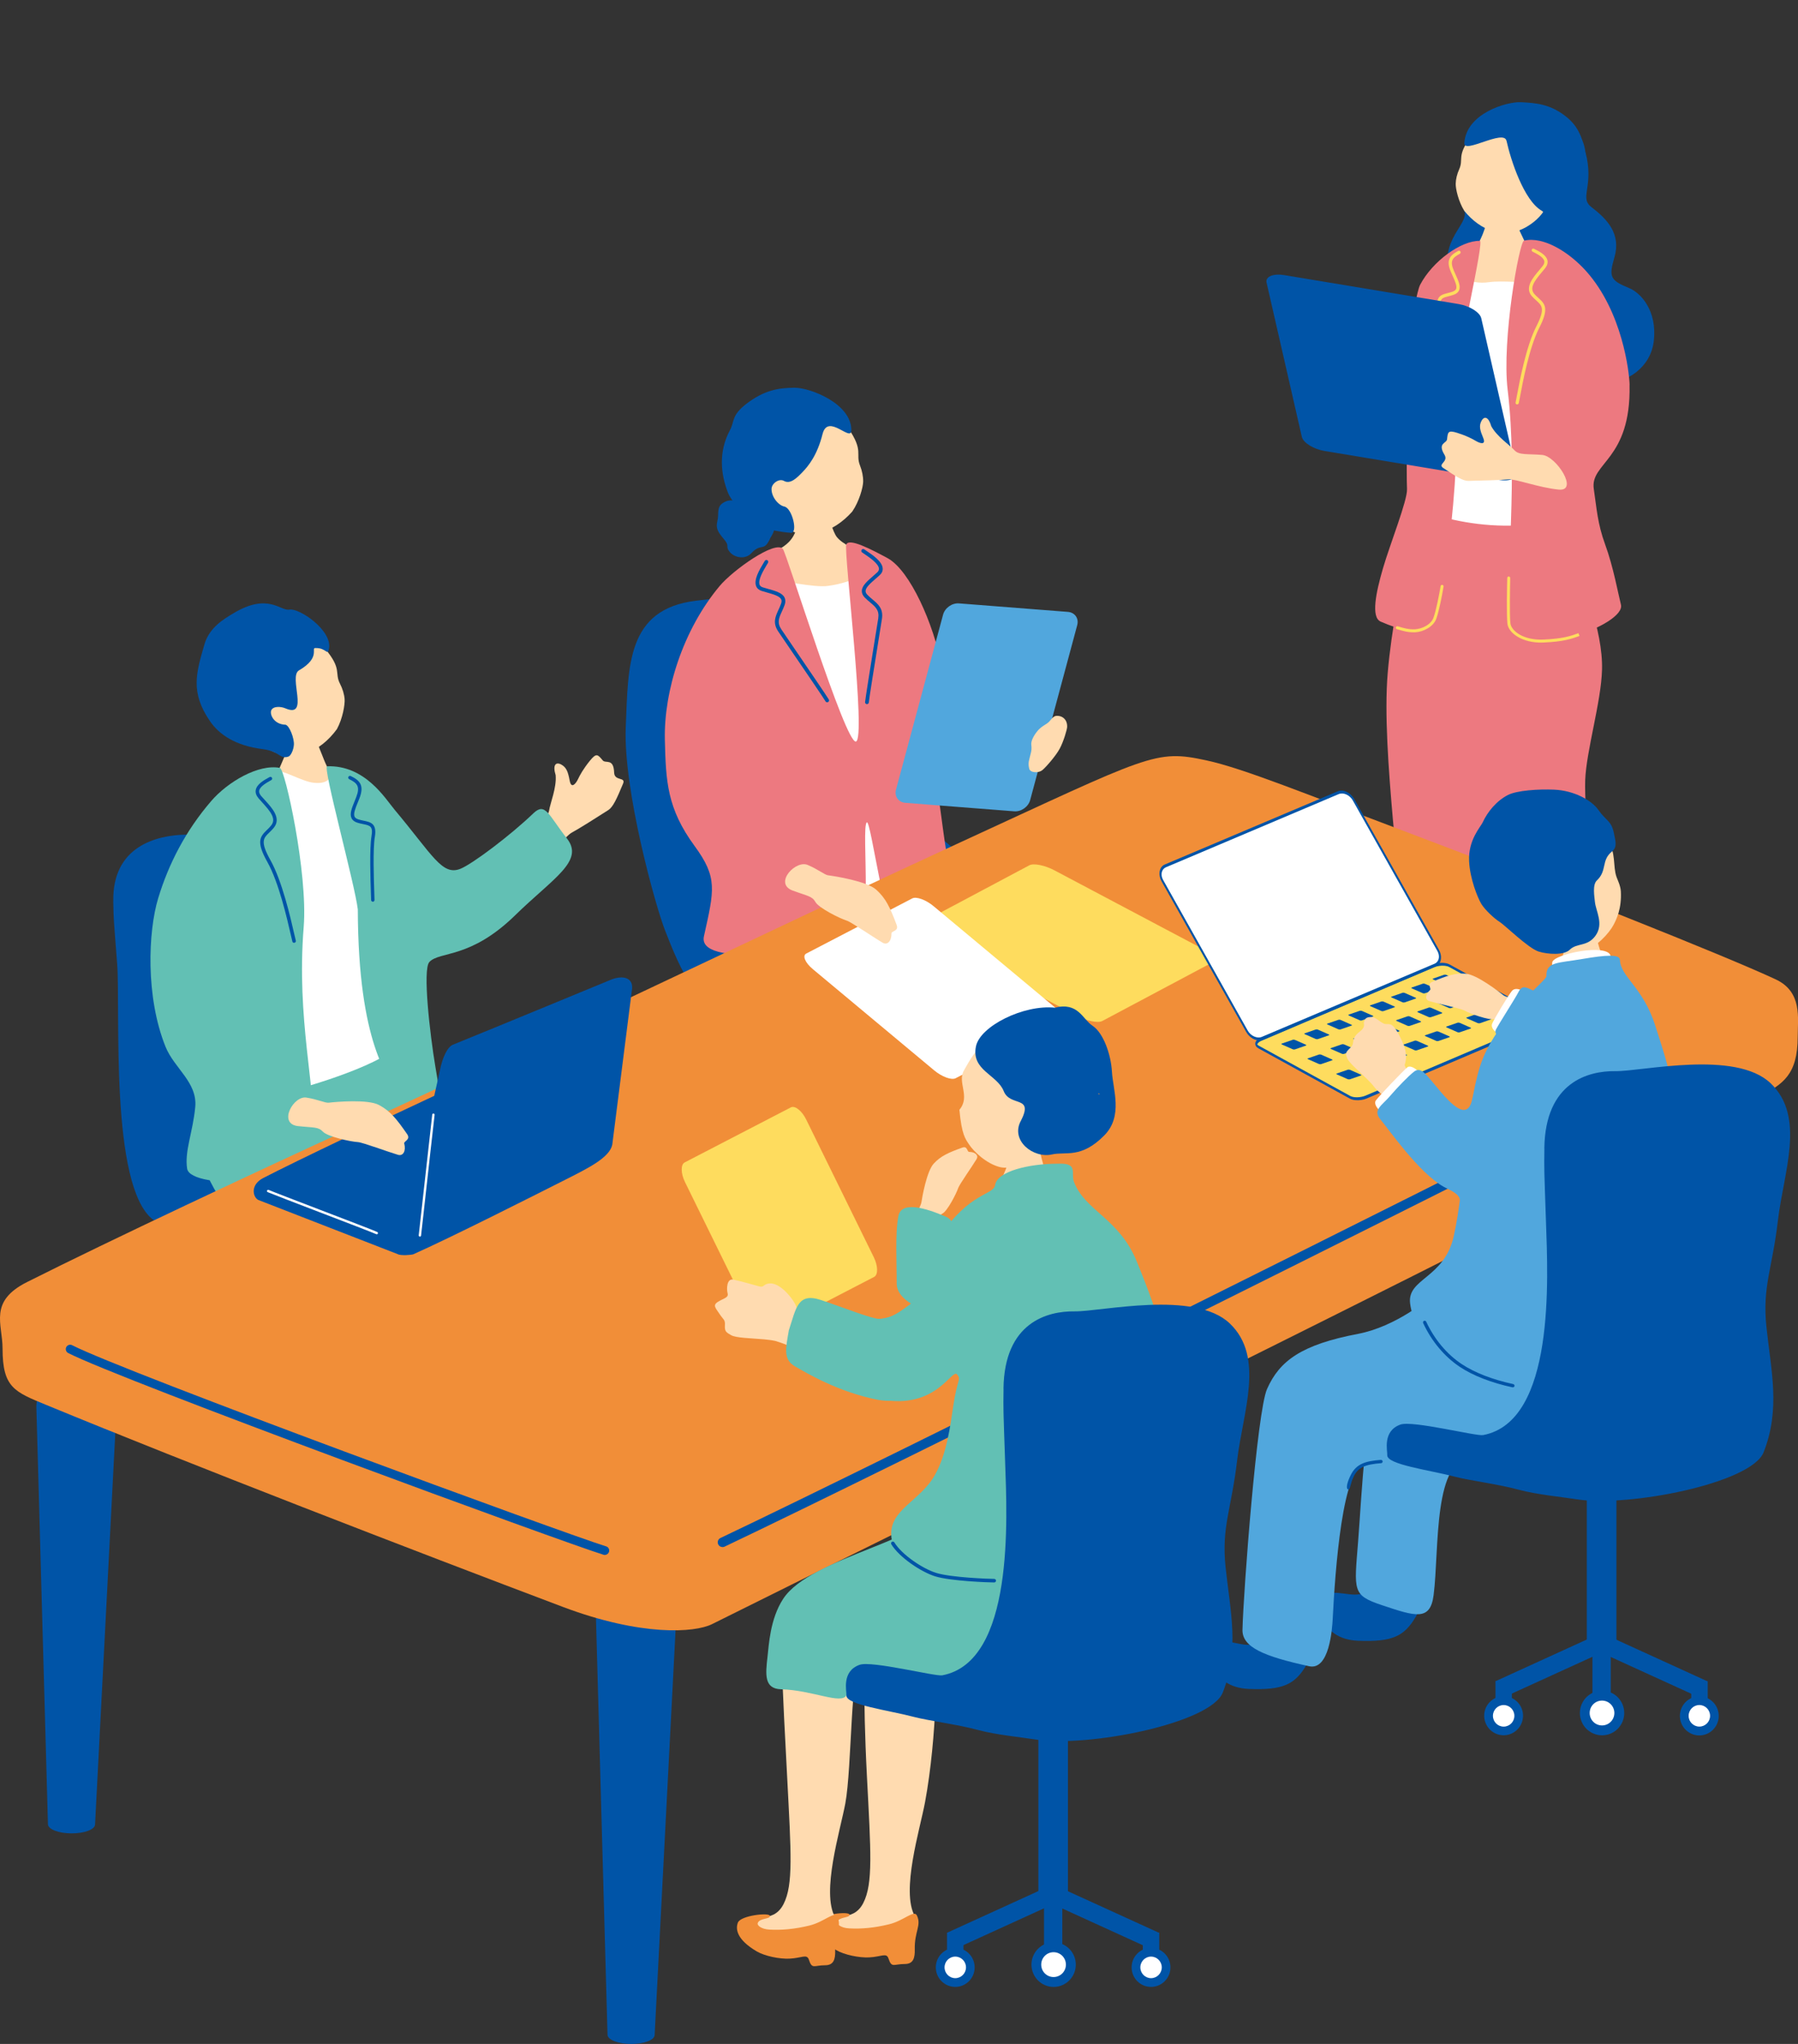 <svg width="88" height="100" viewBox="0 0 88 100" fill="none" xmlns="http://www.w3.org/2000/svg">
<rect x="0" y="0" width="88" height="100" fill="#333333" stroke="none"/>
<g clip-path="url(#clip0_2015_17769)">
<path d="M5.545 44.102C5.492 41.378 7.704 40.863 9.073 40.836C10.444 40.81 15.189 39.772 17.044 41.1C18.9 42.428 17.834 44.703 17.61 46.698C17.386 48.694 16.9 49.43 17.172 51.058C17.468 52.834 23.979 56.778 24.994 58.469C25.748 59.724 25.755 62.366 20.815 63.174C16.804 63.83 12.104 63.247 7.487 59.671C5.353 58.019 5.906 49.394 5.733 47.141C5.56 44.891 5.562 45.048 5.543 44.105L5.545 44.102Z" fill="#0054A7"/>
<path d="M26.078 42.651C26.906 41.969 27.645 40.916 27.986 40.735C28.326 40.553 29.209 39.995 29.772 39.634C30 39.486 30.176 39.107 30.496 38.337C30.638 37.998 30.075 38.233 30.058 37.8C30.032 37.072 29.642 37.372 29.5 37.203C29.254 36.91 29.192 36.823 28.869 37.222C28.547 37.621 28.388 37.911 28.287 38.124C28.186 38.337 27.962 38.618 27.883 38.194C27.801 37.771 27.731 37.546 27.466 37.403C27.199 37.263 27.041 37.425 27.195 37.923C27.25 38.541 26.927 39.3 26.875 39.653C26.822 40.007 26.386 40.191 25.799 40.66C25.214 41.129 25.25 43.333 26.081 42.651H26.078Z" fill="#FFDBB0"/>
<path d="M19.743 53.56C20.934 55.478 22.751 55.919 23.862 57.799C24.418 58.737 23.619 67.977 22.792 69.69C22.195 70.924 21.331 70.382 20.301 70.563C18.869 70.815 20.044 64.462 19.076 65.267C18.559 65.698 18.345 70.938 17.637 71.519C16.993 72.046 14.832 71.802 14.432 71.57C13.992 71.311 14.512 69.145 14.481 68.311C14.377 65.671 15.614 61.65 13.752 60.876C11.86 60.092 10.864 59.255 9.94 57.029C9.237 55.333 9.661 53.942 10.7 52.29C11.259 51.46 16.081 50.71 18.328 51.012C20.065 51.247 19.623 53.202 19.743 53.562V53.56Z" fill="#62C0B4"/>
<path d="M14.301 35.674C14.366 35.674 15.217 35.746 15.299 35.739C15.331 35.887 15.713 36.799 15.783 36.983C16.127 37.902 16.842 39.073 16.921 39.165C15.971 40.021 13.302 40.384 12.674 39.593C12.845 39.504 14.058 36.799 14.135 36.443C14.19 36.184 14.298 35.771 14.301 35.674Z" fill="#FFDBB0"/>
<path d="M16.779 37.766C15.97 37.449 16.543 38.424 15.347 38.296C14.789 38.238 13.819 37.647 13.502 37.718C11.978 38.049 10.515 39.651 10.54 41.279C10.455 41.315 11.343 42.994 10.968 45.404C11.004 45.605 11.252 51.893 11.023 52.938C10.794 53.983 12.703 53.572 13.333 53.55C13.963 53.528 18.023 52.357 19.197 51.394C19.731 50.956 20.292 49.294 19.811 46.88C19.154 43.623 17.736 38.238 16.776 37.764L16.779 37.766Z" fill="white"/>
<path d="M21.016 47.063C21.54 46.524 23.013 46.93 25.219 44.775C27.065 42.97 28.612 42.13 27.753 41.03C26.836 39.859 26.692 39.227 26.1 39.796C24.991 40.863 23.126 42.268 22.537 42.505C21.639 42.866 21.175 41.835 19.31 39.612C18.853 39.065 17.864 37.427 16.011 37.49C15.777 37.497 17.37 43.267 17.512 44.492C17.532 51.147 19.045 52.662 19.418 53.506C20.02 54.314 21.025 55.393 21.579 55.352C21.851 55.333 21.738 54.752 21.302 52.149C21.049 50.639 20.672 47.419 21.016 47.066V47.063Z" fill="#62C0B4"/>
<path d="M18.245 44.12C18.291 44.12 18.329 44.081 18.329 44.032C18.329 43.96 18.324 43.841 18.319 43.694C18.295 42.992 18.247 41.533 18.346 40.945C18.457 40.29 18.139 40.224 17.805 40.154C17.723 40.137 17.634 40.118 17.54 40.089C17.444 40.057 17.381 40.014 17.355 39.956C17.287 39.811 17.393 39.549 17.516 39.247C17.54 39.186 17.566 39.121 17.593 39.056C17.836 38.431 17.619 38.182 17.164 37.967C17.121 37.948 17.071 37.967 17.051 38.008C17.032 38.052 17.051 38.102 17.092 38.122C17.489 38.313 17.634 38.485 17.436 38.995C17.412 39.061 17.386 39.123 17.362 39.184C17.217 39.537 17.104 39.818 17.205 40.028C17.253 40.132 17.35 40.207 17.494 40.251C17.59 40.282 17.687 40.302 17.773 40.319C18.11 40.389 18.267 40.423 18.182 40.914C18.081 41.519 18.129 42.99 18.153 43.696C18.158 43.844 18.163 43.96 18.163 44.032C18.163 44.078 18.201 44.117 18.25 44.117L18.245 44.12Z" fill="#0054A7"/>
<path d="M13.699 37.57C12.652 37.367 11.141 38.255 10.333 39.196C9.086 40.645 8.254 42.259 7.741 43.95C7.248 45.576 7.118 48.777 8.102 51.213C8.526 52.266 9.666 52.95 9.556 54.157C9.44 55.399 9.024 56.318 9.159 57.179C9.325 58.237 15.405 58.101 15.383 55.907C15.458 53.2 14.5 49.856 14.864 45.351C15.075 42.714 13.949 37.619 13.701 37.57H13.699Z" fill="#62C0B4"/>
<path d="M14.396 46.125C14.396 46.125 14.411 46.125 14.418 46.123C14.464 46.111 14.49 46.065 14.478 46.019C14.461 45.956 14.435 45.84 14.399 45.685C14.223 44.913 13.809 43.106 13.237 42.085C12.724 41.17 12.893 41.006 13.176 40.735C13.249 40.665 13.33 40.587 13.407 40.49C13.773 40.031 13.323 39.537 12.96 39.141C12.897 39.073 12.835 39.005 12.779 38.94C12.702 38.848 12.671 38.763 12.685 38.683C12.722 38.478 13.039 38.301 13.229 38.194L13.277 38.168C13.318 38.144 13.333 38.093 13.311 38.052C13.29 38.011 13.237 37.996 13.196 38.018L13.148 38.044C12.916 38.173 12.568 38.366 12.517 38.652C12.493 38.785 12.539 38.92 12.649 39.051C12.707 39.116 12.77 39.186 12.832 39.257C13.251 39.714 13.528 40.065 13.273 40.384C13.203 40.474 13.128 40.544 13.056 40.614C12.717 40.941 12.534 41.192 13.085 42.172C13.646 43.171 14.055 44.962 14.23 45.726C14.266 45.883 14.293 46.002 14.31 46.065C14.319 46.103 14.355 46.128 14.394 46.128L14.396 46.125Z" fill="#0054A7"/>
<path d="M12.668 36.341C13.452 36.98 14.343 37.105 14.963 36.873C15.582 36.641 16.087 36.222 16.489 35.673C16.775 35.148 16.886 34.471 16.867 34.207C16.848 33.963 16.766 33.696 16.643 33.457C16.357 32.901 16.761 32.758 15.911 31.737C15.654 31.427 14.27 30.077 12.567 30.614C11.068 31.086 11.024 35.005 12.67 36.343L12.668 36.341Z" fill="#FFDBB0"/>
<path d="M15.459 31.706C15.972 31.694 16.029 32.114 16.102 31.737C16.275 30.844 14.643 29.731 14.16 29.826C13.732 29.908 13.116 28.977 11.409 30.015C10.986 30.271 10.25 30.685 10.007 31.522C9.598 32.937 9.306 33.869 10.281 35.289C10.741 35.956 11.54 36.484 12.856 36.651C13.695 36.757 13.688 37.159 14.117 37.016C14.225 36.98 14.364 36.714 14.384 36.438C14.405 36.121 14.169 35.509 13.979 35.458C13.412 35.444 13.205 34.972 13.27 34.771C13.344 34.544 13.729 34.553 13.97 34.657C15.168 35.17 14.102 33.104 14.634 32.797C15.748 32.151 15.17 31.667 15.459 31.706Z" fill="#0054A7"/>
<path d="M77.669 7.751C77.946 9.193 77.32 9.694 77.883 10.127C78.668 10.727 79.353 11.445 79.012 12.604C78.73 13.557 78.817 13.717 79.741 14.097C80.311 14.332 81.108 15.203 80.944 16.669C80.804 17.937 79.693 18.752 78.415 18.781C76.517 18.822 76.49 16.091 75.171 16.579C73.487 17.203 71.451 15.517 70.929 13.541C70.441 11.69 71.909 10.978 71.668 10.318C71.427 9.657 71.745 8.409 72.727 7.853C73.709 7.296 74.445 6.607 75.547 6.616C76.649 6.626 77.431 6.5 77.669 7.751Z" fill="#0054A7"/>
<path d="M73.958 10.027C73.898 10.03 73.104 10.129 73.029 10.127C73.005 10.264 72.68 11.131 72.625 11.305C72.339 12.176 71.114 13.913 71.056 14.01C70.464 15.016 76.778 15.422 75.623 13.625C75.46 13.55 74.228 11.068 74.144 10.739C74.081 10.499 73.965 10.117 73.961 10.025L73.958 10.027Z" fill="#FFDBB0"/>
<path d="M70.823 13.674C71.564 13.347 71.799 13.964 72.911 13.802C73.428 13.727 74.81 13.819 75.11 13.87C76.544 14.121 77.642 13.599 77.678 15.12C77.757 15.149 76.99 16.753 77.43 18.986C77.403 19.175 77.43 21.13 77.478 21.479C77.558 22.042 77.261 25.449 77.512 26.416C77.764 27.384 77.442 27.203 76.852 27.205C76.263 27.208 72.209 27.636 71.566 27.599C70.924 27.563 68.611 27.878 68.597 27.595C68.587 27.375 69.983 23.641 69.566 21.055C70.06 17.99 69.942 14.153 70.82 13.674H70.823Z" fill="white"/>
<path d="M75.939 25.526C73.749 25.913 71.966 25.652 70.665 25.315C69.276 24.957 69.413 25.981 68.829 27.694C68.579 28.427 68.102 30.769 67.919 32.927C67.751 34.911 67.958 37.63 68.174 40.115C68.28 41.315 68.754 45.084 68.855 45.832C69.004 46.947 71.572 46.352 73.109 46.4C74.647 46.449 77.575 46.799 77.785 45.549C77.994 44.298 77.532 39.602 77.585 38.169C77.638 36.737 78.367 34.335 78.408 32.772C78.463 30.785 77.38 28.342 77.169 27.749C76.957 27.157 76.935 25.354 75.939 25.528V25.526Z" fill="#ED7980"/>
<path d="M79.758 18.839C79.746 18.212 79.406 15.263 77.645 13.281C76.822 12.355 75.556 11.547 74.589 11.774C74.361 11.827 73.494 16.627 73.79 19.081C74.296 23.271 73.694 28.09 73.862 30.616C74.765 32.361 79.584 30.549 79.334 29.583C79.207 29.092 78.964 27.732 78.562 26.641C78.184 25.61 78.145 24.858 78.006 23.924C77.811 22.635 79.832 22.514 79.755 18.841L79.758 18.839Z" fill="#ED7980"/>
<path d="M72.43 11.784C71.499 11.765 70.106 12.793 69.509 13.928C69.208 14.498 68.549 19.144 68.792 20.211C68.898 20.675 68.823 23.01 68.864 23.929C68.888 24.486 68.024 26.641 67.685 27.812C67.341 28.993 67.093 30.198 67.572 30.411C68.508 30.824 69.653 31.134 70.185 30.358C70.503 29.554 71.513 24.59 71.287 18.377C71.374 17.228 72.649 11.789 72.43 11.784Z" fill="#ED7980"/>
<path d="M75.473 31.439C74.516 31.458 73.827 30.982 73.777 30.507C73.729 30.04 73.758 28.683 73.77 28.277C73.77 28.235 73.808 28.202 73.844 28.206C73.885 28.206 73.916 28.24 73.916 28.282C73.907 28.683 73.876 30.033 73.924 30.493C73.962 30.856 74.544 31.335 75.541 31.291C76.505 31.248 76.869 31.117 77.254 30.979L77.307 31.115C76.907 31.257 76.532 31.393 75.548 31.436C75.524 31.436 75.5 31.436 75.476 31.436L75.473 31.439Z" fill="#FEDC5E"/>
<path d="M74.257 19.787C74.257 19.787 74.245 19.787 74.238 19.787C74.195 19.778 74.168 19.734 74.178 19.691C74.192 19.63 74.211 19.521 74.238 19.376C74.375 18.648 74.693 16.945 75.191 15.972C75.636 15.101 75.47 14.954 75.198 14.709C75.128 14.646 75.049 14.576 74.972 14.489C74.613 14.075 75.015 13.596 75.34 13.212C75.395 13.144 75.451 13.079 75.501 13.016C75.571 12.928 75.597 12.849 75.581 12.771C75.54 12.58 75.237 12.428 75.054 12.336L75.008 12.312C74.969 12.292 74.953 12.244 74.974 12.205C74.993 12.166 75.042 12.149 75.08 12.171L75.126 12.195C75.345 12.307 75.677 12.474 75.737 12.737C75.763 12.861 75.727 12.989 75.629 13.115C75.578 13.18 75.523 13.245 75.465 13.313C75.092 13.756 74.847 14.092 75.097 14.383C75.167 14.462 75.239 14.525 75.306 14.588C75.636 14.881 75.814 15.108 75.335 16.042C74.849 16.995 74.531 18.682 74.397 19.403C74.37 19.55 74.349 19.662 74.334 19.722C74.327 19.758 74.293 19.783 74.257 19.785V19.787Z" fill="#FEDC5E"/>
<path d="M70.587 18.058C70.544 18.058 70.508 18.024 70.505 17.98C70.505 17.912 70.505 17.801 70.503 17.663C70.498 17.008 70.491 15.645 70.378 15.099C70.25 14.491 70.544 14.416 70.854 14.339C70.931 14.32 71.013 14.298 71.097 14.269C71.186 14.237 71.242 14.194 71.266 14.138C71.323 14 71.215 13.761 71.09 13.482C71.064 13.427 71.037 13.369 71.013 13.308C70.763 12.735 70.955 12.495 71.371 12.275C71.41 12.254 71.458 12.27 71.48 12.309C71.499 12.348 71.485 12.396 71.446 12.418C71.08 12.611 70.953 12.776 71.157 13.245C71.184 13.306 71.21 13.361 71.234 13.417C71.381 13.741 71.497 13.998 71.412 14.201C71.371 14.3 71.285 14.373 71.15 14.421C71.061 14.453 70.972 14.474 70.893 14.496C70.58 14.576 70.438 14.61 70.532 15.067C70.65 15.629 70.657 17.003 70.662 17.663C70.662 17.801 70.662 17.91 70.664 17.978C70.664 18.021 70.63 18.058 70.587 18.06V18.058Z" fill="#FEDC5E"/>
<path d="M69.208 30.936C68.905 30.943 68.638 30.861 68.475 30.812C68.434 30.8 68.397 30.788 68.371 30.783C68.332 30.773 68.306 30.735 68.316 30.696C68.325 30.657 68.364 30.631 68.402 30.64C68.431 30.648 68.467 30.657 68.513 30.672C68.679 30.723 68.958 30.805 69.261 30.788C69.605 30.766 70.038 30.561 70.161 30.217C70.289 29.859 70.438 29.099 70.508 28.676C70.515 28.637 70.551 28.608 70.592 28.615C70.63 28.623 70.659 28.659 70.652 28.7C70.582 29.128 70.431 29.9 70.298 30.268C70.156 30.669 69.663 30.911 69.271 30.936C69.249 30.936 69.228 30.936 69.206 30.938L69.208 30.936Z" fill="#FEDC5E"/>
<path d="M63.715 21.369C63.782 21.66 64.281 21.972 64.824 22.064L73.357 23.479C73.901 23.569 74.29 23.404 74.223 23.114L72.498 15.57C72.43 15.28 71.932 14.968 71.388 14.876L62.856 13.46C62.312 13.371 61.922 13.535 61.99 13.826L63.715 21.369Z" fill="#0054A7"/>
<path d="M76.288 23.953C75.292 23.854 74.175 23.419 73.819 23.455C73.461 23.491 72.486 23.513 71.863 23.528C71.608 23.532 71.278 23.327 70.633 22.894C70.349 22.703 70.908 22.594 70.696 22.248C70.342 21.667 70.799 21.699 70.823 21.493C70.864 21.137 70.867 21.036 71.324 21.178C71.779 21.321 72.053 21.466 72.241 21.578C72.428 21.689 72.746 21.793 72.592 21.423C72.438 21.053 72.375 20.84 72.51 20.59C72.645 20.341 72.852 20.385 72.989 20.854C73.263 21.362 73.906 21.786 74.127 22.032C74.349 22.279 74.784 22.197 75.482 22.258C76.177 22.318 77.284 24.053 76.288 23.953Z" fill="#FFDBB0"/>
<path d="M75.207 10.739C74.517 11.365 73.706 11.525 73.126 11.341C72.546 11.157 72.06 10.801 71.666 10.315C71.377 9.848 71.24 9.231 71.247 8.987C71.252 8.762 71.314 8.513 71.415 8.288C71.651 7.763 71.271 7.654 72.002 6.671C72.224 6.374 73.427 5.065 75.017 5.474C76.415 5.832 76.651 9.43 75.207 10.739Z" fill="#FFDBB0"/>
<path d="M73.731 6.887C73.603 6.306 71.632 7.55 71.669 7.001C71.76 5.542 73.752 4.966 74.441 5C75.17 5.039 75.848 5.087 76.611 5.675C77.2 6.13 77.35 6.597 77.494 6.998C77.773 7.768 77.504 8.939 77.15 9.742C76.986 10.11 76.563 10.971 75.634 10.855C75.316 10.816 75.752 10.477 75.454 10.308C74.587 9.812 73.94 7.831 73.733 6.885L73.731 6.887Z" fill="#0054A7"/>
<path d="M40.595 30.61C38.759 29.519 38.485 28.841 34.045 29.393C30.667 29.814 30.751 32.567 30.626 35.587C30.501 38.606 32.065 44.308 32.568 45.566C33.068 46.825 33.935 49.198 35.812 50.078C37.688 50.959 38.427 51.08 40.929 51.206C43.432 51.332 47.438 51.709 49.19 50.828C50.942 49.948 51.818 46.677 48.564 43.278C45.311 39.881 42.992 39.547 43.151 37.133C43.309 34.718 42.099 31.616 40.597 30.61H40.595Z" fill="#0054A7"/>
<path d="M40.515 25.057C40.436 25.057 39.382 25.132 39.281 25.122C39.24 25.292 38.941 26.035 38.826 26.233C38.556 26.69 38.174 26.826 37.834 27.06C37.471 27.312 37.072 27.823 37.113 28.246C37.117 28.834 37.166 30.999 37.19 31.198C37.348 32.521 39.772 32.521 40.313 32.504C42.349 32.434 43.771 31.817 43.821 29.874C43.715 29.064 43.123 27.885 42.142 27.075C41.887 26.864 41.273 26.654 40.963 26.281C40.765 26.044 40.517 25.168 40.517 25.055L40.515 25.057Z" fill="#FFDBB0"/>
<path d="M37.702 28.389C38.318 28.384 39.819 28.764 40.534 28.665C41.249 28.566 41.535 28.408 42.245 28.222C42.955 28.036 43.239 28.846 43.323 29.901C43.407 30.956 43.366 34.176 43.513 35.369C43.66 36.562 46.737 43.929 45.197 44.045C43.657 44.161 37.757 45.61 37.642 44.079C37.526 42.547 36.829 28.745 37.702 28.389Z" fill="white"/>
<path d="M46.715 43.495C46.325 42.368 46.065 39.716 45.969 39.257C45.536 37.162 50.05 38.291 49.833 36.811C49.554 34.885 46.45 34.452 46.094 32.611C45.685 30.489 44.542 27.936 43.464 27.32C42.66 26.887 41.554 26.303 41.419 26.64C41.289 26.969 42.413 36.208 41.888 36.281C41.364 36.353 38.498 27.056 38.315 26.853C37.932 26.427 35.87 27.895 35.221 28.672C33.421 30.82 32.487 33.82 32.54 36.187C32.588 38.238 32.651 39.557 33.996 41.391C35.134 42.944 34.956 43.539 34.453 45.806C34.109 47.352 39.65 46.483 41.554 46.573C42.894 46.636 42.109 40.442 42.427 40.234C42.624 40.106 43.387 45.966 43.991 45.958C46.138 45.934 47.851 46.791 46.71 43.495H46.715Z" fill="#ED7980"/>
<path d="M40.486 34.36C40.452 34.36 40.421 34.346 40.404 34.314C40.293 34.125 39.412 32.836 38.77 31.895C38.443 31.413 38.171 31.019 38.087 30.891C37.807 30.472 37.952 30.162 38.101 29.836C38.147 29.737 38.193 29.635 38.231 29.526C38.26 29.441 38.26 29.371 38.231 29.316C38.149 29.161 37.851 29.076 37.536 28.986C37.451 28.962 37.365 28.938 37.281 28.912C37.143 28.868 37.05 28.788 37.006 28.672C36.886 28.355 37.17 27.878 37.36 27.561C37.386 27.518 37.41 27.477 37.43 27.443C37.454 27.399 37.511 27.385 37.555 27.409C37.598 27.433 37.615 27.489 37.589 27.535C37.569 27.569 37.545 27.61 37.516 27.656C37.367 27.905 37.088 28.372 37.177 28.607C37.201 28.67 37.252 28.711 37.336 28.737C37.42 28.764 37.504 28.788 37.586 28.81C37.957 28.914 38.277 29.003 38.395 29.229C38.447 29.33 38.452 29.451 38.407 29.584C38.366 29.703 38.318 29.809 38.27 29.913C38.125 30.23 38.019 30.457 38.241 30.791C38.325 30.917 38.594 31.314 38.922 31.793C39.566 32.737 40.45 34.029 40.563 34.222C40.589 34.266 40.575 34.321 40.531 34.348C40.519 34.355 40.505 34.36 40.49 34.36H40.486Z" fill="#0054A7"/>
<path d="M42.468 34.44C42.499 34.428 42.521 34.398 42.523 34.365C42.542 34.147 42.792 32.603 42.973 31.476C43.067 30.9 43.141 30.426 43.165 30.276C43.24 29.777 42.98 29.56 42.703 29.327C42.619 29.257 42.535 29.185 42.453 29.102C42.391 29.037 42.362 28.977 42.364 28.911C42.371 28.737 42.607 28.532 42.855 28.316C42.922 28.258 42.99 28.2 43.055 28.14C43.161 28.043 43.211 27.929 43.202 27.806C43.175 27.467 42.715 27.157 42.412 26.954C42.369 26.925 42.331 26.898 42.299 26.877C42.258 26.848 42.2 26.857 42.172 26.898C42.143 26.939 42.152 26.998 42.193 27.027C42.225 27.048 42.266 27.075 42.309 27.106C42.549 27.268 42.999 27.571 43.019 27.82C43.023 27.886 42.995 27.948 42.932 28.006C42.867 28.067 42.8 28.123 42.735 28.181C42.444 28.435 42.191 28.652 42.181 28.907C42.176 29.023 42.225 29.131 42.323 29.233C42.41 29.323 42.499 29.398 42.586 29.47C42.85 29.693 43.043 29.855 42.985 30.252C42.963 30.402 42.886 30.876 42.792 31.449C42.61 32.579 42.362 34.125 42.34 34.35C42.335 34.401 42.371 34.444 42.422 34.449C42.436 34.449 42.451 34.449 42.465 34.442L42.468 34.44Z" fill="#0054A7"/>
<path d="M37.713 26.299C37.379 27.058 37.278 26.519 36.765 27.073C36.486 27.375 35.961 27.302 35.718 27.007C35.473 26.712 35.747 26.753 35.439 26.388C35.131 26.023 35.023 25.846 35.112 25.488C35.201 25.13 35.047 24.799 35.418 24.586C35.786 24.373 35.954 24.566 36.171 24.469C36.387 24.375 36.614 24.16 36.946 24.542C37.278 24.924 37.67 24.902 37.728 25.19C37.785 25.478 38.11 25.708 37.713 26.299Z" fill="#0054A7"/>
<path d="M37.746 25.321C38.483 26.052 39.378 26.272 40.035 26.098C40.689 25.924 41.247 25.551 41.712 25.028C42.058 24.523 42.239 23.843 42.246 23.569C42.251 23.318 42.195 23.037 42.094 22.783C41.858 22.186 42.287 22.084 41.522 20.954C41.291 20.61 40.015 19.094 38.223 19.466C36.647 19.795 36.206 23.787 37.746 25.319V25.321Z" fill="#FFDBB0"/>
<path d="M40.264 21.215C40.536 20.209 41.667 21.661 41.667 21.046C41.669 19.742 39.653 18.965 38.885 18.97C38.072 18.975 37.386 19.103 36.535 19.754C35.784 20.33 35.957 20.618 35.731 21.036C35.151 22.113 35.276 23.202 35.632 24.114C35.796 24.532 36.583 25.437 37.191 25.759C37.425 25.882 38.257 26.042 38.71 26.069C39.066 26.088 38.775 24.869 38.392 24.784C38.091 24.724 37.75 24.302 37.762 23.915C37.769 23.649 38.13 23.395 38.368 23.528C38.683 23.703 38.994 23.388 39.261 23.115C39.557 22.81 39.999 22.285 40.264 21.213V21.215Z" fill="#0054A7"/>
<path d="M50.42 39.143C50.331 39.474 49.98 39.721 49.641 39.694L44.309 39.278C43.969 39.252 43.765 38.959 43.854 38.63L46.157 30.073C46.246 29.741 46.597 29.494 46.936 29.521L52.268 29.937C52.608 29.964 52.812 30.256 52.723 30.585L50.42 39.143Z" fill="#51A7DD"/>
<path d="M51.335 35.323C51.407 35.255 51.54 35.04 51.684 35.025C51.982 34.996 52.242 35.195 52.23 35.562C52.225 35.698 52.052 36.286 51.864 36.632C51.677 36.978 51.205 37.52 51.027 37.67C50.818 37.846 50.421 37.803 50.375 37.614C50.298 37.302 50.373 37.195 50.459 36.818C50.515 36.583 50.467 36.479 50.474 36.37C50.488 36.157 50.669 35.874 50.854 35.678C51.116 35.444 51.184 35.463 51.335 35.32V35.323Z" fill="#FFDBB0"/>
<path d="M32.04 99.569C32.028 99.814 31.508 100.005 30.882 100C30.257 99.998 29.742 99.799 29.734 99.555L29.167 79.116C29.147 78.39 30.033 77.793 31.147 77.8C32.261 77.807 33.132 78.414 33.096 79.14L32.04 99.569Z" fill="#0054A7"/>
<path d="M4.652 89.268C4.64 89.512 4.12 89.703 3.495 89.698C2.869 89.696 2.354 89.498 2.347 89.253L1.779 68.814C1.76 68.088 2.645 67.491 3.76 67.498C4.874 67.505 5.745 68.113 5.709 68.838L4.652 89.268Z" fill="#0054A7"/>
<path d="M0.125 65.974C0.125 67.9 0.713 68.096 2.281 68.744C9.286 71.633 20.241 75.862 27.547 78.618C31.377 80.062 33.993 79.888 34.852 79.46C46.676 73.561 77.242 58.617 86.16 53.635C87.237 53.033 87.986 52.612 87.986 50.715C87.986 49.808 88.222 48.53 86.908 47.916C84.393 46.742 75.981 43.401 68.796 40.691C63.981 38.874 60.863 37.592 59.037 37.2C56.522 36.658 56.318 36.924 46.823 41.294C39.758 44.545 26.228 51.046 17.308 55.14C12.436 57.375 5.455 60.649 1.324 62.725C-0.572 63.678 0.125 64.771 0.125 65.976V65.974Z" fill="#F18E38"/>
<path d="M29.605 76.077C29.586 76.077 29.564 76.075 29.543 76.068C27.683 75.501 5.935 67.527 3.336 66.197C3.233 66.143 3.19 66.015 3.243 65.909C3.296 65.805 3.423 65.761 3.529 65.814C6.12 67.14 27.81 75.093 29.665 75.656C29.778 75.69 29.841 75.809 29.807 75.922C29.778 76.014 29.694 76.075 29.605 76.075V76.077Z" fill="#0054A7"/>
<path d="M35.36 75.69C35.274 75.69 35.19 75.642 35.151 75.557C35.096 75.441 35.146 75.301 35.262 75.247C43.116 71.522 71.263 57.467 77.823 54.121C77.936 54.063 78.078 54.109 78.136 54.223C78.193 54.337 78.148 54.477 78.034 54.538C71.473 57.883 43.318 71.942 35.461 75.671C35.43 75.685 35.397 75.692 35.363 75.692L35.36 75.69Z" fill="#0054A7"/>
<path d="M30.919 48.501C31.044 47.889 30.595 47.691 29.966 47.906C29.966 47.906 23.994 50.374 22.17 51.111C21.898 51.22 21.646 51.745 21.523 52.406L21.254 53.613C19.014 54.658 14.511 56.792 12.88 57.637C12.245 57.966 12.367 58.556 12.637 58.706L19.463 61.358C19.615 61.447 20.159 61.396 20.231 61.365C22.091 60.535 26.011 58.556 27.758 57.673C28.816 57.138 29.834 56.628 29.966 56.006L30.919 48.501Z" fill="#0054A7"/>
<path d="M20.551 60.501C20.551 60.501 20.547 60.501 20.544 60.501C20.513 60.496 20.489 60.467 20.494 60.436C20.534 60.073 20.609 59.405 20.696 58.631C20.857 57.182 21.057 55.379 21.155 54.53C21.16 54.498 21.189 54.474 21.22 54.479C21.252 54.484 21.276 54.513 21.271 54.544C21.172 55.391 20.972 57.196 20.811 58.643C20.724 59.417 20.652 60.085 20.609 60.448C20.607 60.477 20.58 60.501 20.551 60.501Z" fill="white"/>
<path d="M18.441 60.387C18.441 60.387 18.424 60.387 18.417 60.383C18.273 60.315 16.928 59.799 15.624 59.301C14.449 58.851 13.338 58.425 13.102 58.326C13.073 58.314 13.059 58.28 13.071 58.249C13.083 58.22 13.116 58.205 13.148 58.217C13.381 58.316 14.49 58.74 15.665 59.19C16.969 59.688 18.319 60.206 18.465 60.276C18.494 60.291 18.506 60.324 18.494 60.353C18.485 60.375 18.463 60.387 18.441 60.387Z" fill="white"/>
<path d="M37.586 65.166C37.386 65.27 37.05 65.004 36.838 64.575L33.529 57.84C33.317 57.412 33.31 56.976 33.51 56.872L38.707 54.179C38.907 54.075 39.244 54.341 39.456 54.77L42.764 61.505C42.976 61.933 42.983 62.369 42.783 62.473L37.586 65.166Z" fill="#FEDC5E"/>
<path d="M53.949 49.953C53.74 50.064 53.191 49.953 52.727 49.709L45.446 45.855C44.981 45.61 44.774 45.317 44.981 45.206L50.381 42.334C50.59 42.223 51.139 42.334 51.603 42.579L58.885 46.433C59.349 46.677 59.556 46.97 59.349 47.081L53.949 49.953Z" fill="#FEDC5E"/>
<path d="M61.593 51.225C61.413 51.126 61.468 50.959 61.713 50.855L70.159 47.26C70.405 47.156 70.754 47.151 70.934 47.25L75.424 49.715C75.605 49.815 75.549 49.982 75.304 50.086L66.858 53.681C66.612 53.785 66.264 53.79 66.083 53.691L61.596 51.225H61.593Z" fill="#FEDC5E"/>
<path d="M66.624 53.817C66.419 53.846 66.208 53.826 66.075 53.754L61.588 51.288C61.479 51.23 61.448 51.151 61.438 51.095C61.414 50.928 61.583 50.831 61.686 50.785L70.132 47.19C70.387 47.081 70.751 47.079 70.941 47.183L75.428 49.648C75.537 49.706 75.568 49.786 75.577 49.842C75.601 50.006 75.433 50.105 75.329 50.151L66.884 53.746C66.804 53.78 66.715 53.804 66.624 53.817ZM70.43 47.26C70.344 47.272 70.26 47.294 70.185 47.325L61.739 50.921C61.576 50.991 61.532 51.073 61.537 51.102C61.537 51.107 61.552 51.131 61.597 51.155L66.087 53.621C66.253 53.713 66.593 53.705 66.828 53.606L75.274 50.011C75.438 49.941 75.481 49.858 75.476 49.83C75.476 49.825 75.462 49.8 75.416 49.776L70.929 47.311C70.813 47.248 70.621 47.231 70.433 47.258L70.43 47.26Z" fill="#0054A7"/>
<path d="M70.384 46.493C70.55 46.788 70.482 47.115 70.237 47.219L61.777 50.799C61.531 50.904 61.194 50.749 61.028 50.453L56.89 43.089C56.724 42.794 56.791 42.467 57.036 42.363L65.497 38.782C65.742 38.678 66.079 38.833 66.245 39.128L70.384 46.493Z" fill="white"/>
<path d="M61.699 50.899C61.449 50.935 61.151 50.768 60.992 50.487L56.853 43.123C56.771 42.978 56.735 42.818 56.752 42.673C56.771 42.494 56.865 42.356 57.012 42.295L65.472 38.715C65.739 38.601 66.103 38.773 66.285 39.097L70.424 46.462C70.506 46.607 70.542 46.767 70.525 46.912C70.506 47.091 70.412 47.226 70.265 47.289L61.805 50.87C61.771 50.884 61.735 50.894 61.699 50.899ZM65.614 38.826C65.583 38.831 65.554 38.838 65.525 38.85L57.065 42.431C56.947 42.482 56.87 42.591 56.853 42.728C56.841 42.835 56.867 42.949 56.928 43.055L61.066 50.42C61.213 50.683 61.528 50.824 61.752 50.732L70.212 47.151C70.33 47.1 70.407 46.992 70.424 46.854C70.436 46.747 70.41 46.633 70.35 46.527L66.211 39.162C66.081 38.932 65.828 38.795 65.617 38.826H65.614Z" fill="#0054A7"/>
<path d="M63.91 51.111C63.941 51.126 63.946 51.145 63.917 51.155L63.378 51.341C63.349 51.351 63.301 51.349 63.267 51.334L62.74 51.102C62.709 51.087 62.704 51.068 62.733 51.058L63.272 50.872C63.301 50.862 63.349 50.865 63.383 50.879L63.91 51.111Z" fill="#0054A7"/>
<path d="M70.272 48.367C70.303 48.382 70.308 48.401 70.279 48.411L69.74 48.597C69.711 48.607 69.663 48.605 69.629 48.59L69.103 48.358C69.071 48.343 69.067 48.324 69.095 48.314L69.634 48.128C69.663 48.118 69.711 48.121 69.745 48.135L70.272 48.367Z" fill="#0054A7"/>
<path d="M69.282 48.813C69.313 48.827 69.318 48.847 69.289 48.856L68.75 49.042C68.721 49.052 68.673 49.05 68.639 49.035L68.112 48.803C68.081 48.788 68.076 48.769 68.105 48.76L68.644 48.573C68.673 48.563 68.721 48.566 68.755 48.58L69.282 48.813Z" fill="#0054A7"/>
<path d="M68.244 49.239C68.275 49.253 68.28 49.272 68.251 49.282L67.712 49.468C67.683 49.478 67.635 49.476 67.602 49.461L67.075 49.229C67.043 49.214 67.039 49.195 67.067 49.185L67.606 48.999C67.635 48.989 67.683 48.992 67.717 49.006L68.244 49.239Z" fill="#0054A7"/>
<path d="M67.188 49.694C67.219 49.708 67.224 49.727 67.195 49.737L66.656 49.923C66.627 49.933 66.579 49.931 66.545 49.916L66.019 49.684C65.987 49.669 65.982 49.65 66.011 49.64L66.55 49.454C66.579 49.444 66.627 49.447 66.661 49.461L67.188 49.694Z" fill="#0054A7"/>
<path d="M66.143 50.134C66.174 50.148 66.179 50.168 66.15 50.178L65.611 50.364C65.582 50.373 65.534 50.371 65.501 50.357L64.974 50.124C64.942 50.11 64.938 50.09 64.966 50.081L65.505 49.895C65.534 49.885 65.582 49.887 65.616 49.902L66.143 50.134Z" fill="#0054A7"/>
<path d="M65.032 50.608C65.064 50.623 65.068 50.642 65.04 50.652L64.501 50.838C64.472 50.848 64.424 50.845 64.39 50.831L63.863 50.598C63.831 50.584 63.827 50.565 63.856 50.555L64.395 50.369C64.424 50.359 64.472 50.361 64.505 50.376L65.032 50.608Z" fill="#0054A7"/>
<path d="M71.317 47.93C71.348 47.944 71.353 47.964 71.324 47.973L70.785 48.16C70.756 48.169 70.708 48.167 70.674 48.153L70.147 47.92C70.116 47.906 70.111 47.886 70.14 47.877L70.679 47.69C70.708 47.681 70.756 47.683 70.79 47.698L71.317 47.93Z" fill="#0054A7"/>
<path d="M65.192 51.833C65.223 51.847 65.228 51.867 65.199 51.876L64.66 52.063C64.631 52.072 64.583 52.07 64.549 52.055L64.022 51.823C63.991 51.809 63.986 51.789 64.015 51.779L64.554 51.593C64.583 51.584 64.631 51.586 64.665 51.6L65.192 51.833Z" fill="#0054A7"/>
<path d="M71.554 49.092C71.585 49.106 71.59 49.125 71.561 49.135L71.022 49.321C70.993 49.331 70.945 49.329 70.912 49.314L70.385 49.082C70.353 49.067 70.349 49.048 70.377 49.038L70.916 48.852C70.945 48.842 70.993 48.845 71.027 48.859L71.554 49.092Z" fill="#0054A7"/>
<path d="M70.564 49.536C70.595 49.551 70.6 49.57 70.571 49.58L70.032 49.766C70.003 49.776 69.955 49.773 69.921 49.759L69.394 49.527C69.363 49.512 69.358 49.493 69.387 49.483L69.926 49.297C69.955 49.287 70.003 49.29 70.037 49.304L70.564 49.536Z" fill="#0054A7"/>
<path d="M69.526 49.962C69.557 49.977 69.562 49.996 69.533 50.006L68.994 50.192C68.966 50.202 68.917 50.199 68.884 50.185L68.357 49.952C68.325 49.938 68.321 49.919 68.35 49.909L68.888 49.723C68.917 49.713 68.966 49.715 68.999 49.73L69.526 49.962Z" fill="#0054A7"/>
<path d="M68.47 50.417C68.501 50.432 68.506 50.451 68.477 50.461L67.938 50.647C67.909 50.657 67.861 50.654 67.827 50.64L67.3 50.407C67.269 50.393 67.264 50.374 67.293 50.364L67.832 50.178C67.861 50.168 67.909 50.17 67.943 50.185L68.47 50.417Z" fill="#0054A7"/>
<path d="M67.429 50.858C67.46 50.872 67.465 50.892 67.436 50.901L66.897 51.087C66.868 51.097 66.82 51.095 66.787 51.08L66.26 50.848C66.228 50.833 66.224 50.814 66.252 50.804L66.791 50.618C66.82 50.608 66.868 50.611 66.902 50.625L67.429 50.858Z" fill="#0054A7"/>
<path d="M66.314 51.332C66.346 51.346 66.35 51.366 66.321 51.375L65.782 51.562C65.754 51.571 65.705 51.569 65.672 51.554L65.145 51.322C65.114 51.308 65.109 51.288 65.138 51.279L65.677 51.092C65.705 51.083 65.754 51.085 65.787 51.099L66.314 51.332Z" fill="#0054A7"/>
<path d="M72.603 48.654C72.634 48.668 72.639 48.687 72.61 48.697L72.071 48.883C72.042 48.893 71.994 48.891 71.96 48.876L71.433 48.644C71.402 48.629 71.397 48.61 71.426 48.6L71.965 48.414C71.994 48.404 72.042 48.407 72.076 48.421L72.603 48.654Z" fill="#0054A7"/>
<path d="M66.602 52.575C66.633 52.59 66.638 52.609 66.609 52.619L66.07 52.805C66.041 52.815 65.993 52.812 65.959 52.798L65.432 52.566C65.401 52.551 65.396 52.532 65.425 52.522L65.964 52.336C65.993 52.326 66.041 52.329 66.075 52.343L66.602 52.575Z" fill="#0054A7"/>
<path d="M72.964 49.832C72.995 49.846 73 49.866 72.971 49.875L72.432 50.062C72.403 50.071 72.355 50.069 72.321 50.054L71.794 49.822C71.763 49.808 71.758 49.788 71.787 49.779L72.326 49.592C72.355 49.583 72.403 49.585 72.437 49.599L72.964 49.832Z" fill="#0054A7"/>
<path d="M71.974 50.277C72.005 50.291 72.01 50.31 71.981 50.32L71.442 50.506C71.413 50.516 71.365 50.514 71.331 50.499L70.804 50.267C70.773 50.252 70.768 50.233 70.797 50.223L71.336 50.037C71.365 50.027 71.413 50.03 71.447 50.044L71.974 50.277Z" fill="#0054A7"/>
<path d="M70.932 50.702C70.963 50.717 70.968 50.736 70.939 50.746L70.4 50.932C70.372 50.942 70.323 50.94 70.29 50.925L69.763 50.693C69.732 50.678 69.727 50.659 69.756 50.649L70.295 50.463C70.323 50.453 70.372 50.456 70.405 50.47L70.932 50.702Z" fill="#0054A7"/>
<path d="M69.876 51.157C69.907 51.172 69.912 51.191 69.883 51.201L69.344 51.387C69.315 51.397 69.267 51.395 69.234 51.38L68.707 51.148C68.675 51.133 68.671 51.114 68.699 51.104L69.238 50.918C69.267 50.908 69.315 50.911 69.349 50.925L69.876 51.157Z" fill="#0054A7"/>
<path d="M68.835 51.598C68.866 51.612 68.871 51.632 68.842 51.641L68.303 51.828C68.274 51.837 68.226 51.835 68.192 51.82L67.666 51.588C67.634 51.574 67.629 51.554 67.658 51.545L68.197 51.358C68.226 51.349 68.274 51.351 68.308 51.366L68.835 51.598Z" fill="#0054A7"/>
<path d="M67.724 52.072C67.755 52.087 67.76 52.106 67.731 52.115L67.192 52.302C67.163 52.312 67.115 52.309 67.082 52.295L66.555 52.062C66.523 52.048 66.519 52.028 66.547 52.019L67.087 51.833C67.115 51.823 67.163 51.825 67.197 51.84L67.724 52.072Z" fill="#0054A7"/>
<path d="M74.009 49.394C74.04 49.408 74.045 49.428 74.016 49.437L73.477 49.624C73.448 49.633 73.4 49.631 73.366 49.616L72.839 49.384C72.808 49.37 72.803 49.35 72.832 49.34L73.371 49.154C73.4 49.145 73.448 49.147 73.482 49.161L74.009 49.394Z" fill="#0054A7"/>
<path d="M66.757 77.901C66.29 78.25 65.275 77.657 64.731 78.102C64.461 78.323 64.485 80.195 66.475 80.275C68.155 80.34 68.73 80.055 69.291 79.102C69.673 78.453 69.692 77.904 69.44 77.415C68.735 76.389 67.536 76.822 66.757 77.904V77.901Z" fill="#0054A7"/>
<path d="M67.573 68.055C66.817 68.703 66.659 73.036 66.469 75.439C66.278 77.841 66.18 78.044 67.621 78.528C69.284 79.085 69.998 79.322 70.165 78.047C70.453 75.826 70.112 71.183 72.133 71.338C74.628 71.531 69.149 66.7 67.573 68.057V68.055Z" fill="#51A7DD"/>
<path d="M61.447 80.374C60.98 80.723 59.926 80.014 59.382 80.459C59.113 80.679 59.137 82.552 61.127 82.632C62.806 82.697 63.381 82.411 63.942 81.458C64.325 80.81 64.344 80.26 64.091 79.772C63.386 78.746 62.226 79.295 61.447 80.374Z" fill="#0054A7"/>
<path d="M80.058 62.408C80.318 62.727 81.702 66.349 80.48 68.55C78.927 71.345 74.702 71.04 72.298 71.207C70.443 71.335 68.427 71.858 66.858 71.674C65.708 71.538 65.342 76.929 65.227 79.203C65.202 79.699 65.061 81.736 64.074 81.521C61.865 81.039 60.789 80.594 60.811 79.735C60.859 77.805 61.526 69.058 62.012 67.96C62.625 66.571 63.706 65.785 66.475 65.258C68.251 64.919 70.111 63.547 70.412 62.94C71.021 61.709 80.061 62.408 80.061 62.408H80.058Z" fill="#51A7DD"/>
<path d="M78.063 45.559C77.993 45.571 76.751 46.082 76.662 46.089C76.653 46.244 76.465 46.81 76.409 47.006C76.354 47.202 76.068 48.349 75.998 48.455C77.163 49.152 78.556 48.789 79.1 47.877C78.9 47.819 78.493 46.938 78.354 46.592C78.25 46.34 78.079 45.656 78.063 45.557V45.559Z" fill="#FFDBB0"/>
<path d="M75.633 39.98C77.633 39.371 78.323 40.665 78.677 41.132C79.11 41.706 78.927 42.364 79.118 42.906C79.161 43.031 79.315 43.334 79.329 43.607C79.375 44.461 79.115 44.981 78.966 45.26C78.754 45.659 78.153 46.324 77.505 46.539C76.988 46.711 76.199 46.443 75.749 46.176C75.325 45.927 74.7 45.25 74.291 44.478C73.684 43.327 73.629 40.593 75.631 39.983L75.633 39.98Z" fill="#FFDBB0"/>
<path d="M73.796 38.899C73.238 39.189 72.805 39.719 72.567 40.237C72.461 40.467 71.855 41.093 71.903 42.129C71.941 42.992 72.322 43.929 72.504 44.229C72.69 44.529 73.144 44.947 73.395 45.102C73.645 45.257 74.81 46.404 75.31 46.556C75.753 46.692 76.549 46.745 76.831 46.464C77.175 46.123 77.69 46.329 78.087 45.782C78.508 45.199 78.104 44.577 78.06 44.122C78.036 43.866 77.93 43.288 78.157 43.075C78.669 42.593 78.359 42.092 78.891 41.664C79.155 41.451 79.081 41.2 78.989 40.757C78.862 40.14 78.604 40.164 78.229 39.625C77.899 39.151 77.043 38.679 76.073 38.635C75.308 38.601 74.237 38.669 73.796 38.899Z" fill="#0054A7"/>
<path d="M66.259 72.228C66.471 71.802 66.796 71.647 67.597 71.587C67.643 71.585 67.674 71.543 67.672 71.5C67.669 71.456 67.629 71.422 67.585 71.425C66.842 71.481 66.387 71.614 66.115 72.156C65.908 72.569 65.874 72.845 65.983 72.872C66.096 72.901 66.069 72.61 66.259 72.228Z" fill="#0054A7"/>
<path d="M67.249 53.164C67.422 53.42 67.947 53.766 68.219 53.981C68.62 53.885 69.388 53.374 69.347 53.188C69.294 52.944 68.712 52.215 68.753 52.087C68.936 51.54 68.676 51.018 68.447 50.585C68.089 49.902 67.932 50.181 67.716 50.074C67.477 49.956 67.34 49.767 67.112 49.762C66.922 49.757 66.801 49.798 66.755 50.016C66.736 50.115 66.84 50.231 66.582 50.447C66.501 50.517 66.26 50.664 66.229 50.967C66.207 51.177 66.144 51.206 66.029 51.323C65.848 51.507 65.851 51.548 65.935 51.77C66.019 51.993 66.51 52.404 66.9 52.786C67.037 52.922 67.153 53.04 67.244 53.161L67.249 53.164Z" fill="#FFDBB0"/>
<path d="M67.349 53.829C67.505 53.611 68.665 52.397 68.886 52.215C69.007 52.116 69.298 52.259 69.445 52.467C69.712 52.847 69.502 52.963 68.901 53.674C68.109 54.613 67.842 54.596 67.606 54.405C67.394 54.233 67.224 53.996 67.346 53.827L67.349 53.829Z" fill="white"/>
<path d="M68.049 53.604C68.384 53.215 68.954 52.622 69.214 52.426C69.503 52.21 69.726 52.486 70.015 52.822C70.6 53.5 71.769 55.145 72.058 53.771C72.282 52.704 73.105 52.769 73.307 53.072C73.651 53.587 72.667 57.419 72.371 58.549C72.13 59.466 71.411 59.948 71.459 58.767C71.473 58.399 70.93 58.218 70.662 58.065C69.435 57.378 67.968 55.247 67.568 54.775C67.169 54.303 67.623 54.102 68.049 53.606V53.604Z" fill="#51A7DD"/>
<path d="M69.988 48.441C70.072 48.364 69.829 48.151 70.099 48.037C70.809 47.737 71.22 47.597 71.749 47.64C72.281 47.684 73.347 48.504 73.585 48.697C73.696 48.787 74.067 48.833 74.466 49.01C74.996 49.198 74.935 50.584 74.168 50.229C73.552 49.926 73.419 49.786 73.145 49.856C72.873 49.929 71.949 49.595 71.663 49.435C71.499 49.343 70.349 49.097 69.957 48.98C69.743 48.917 69.75 48.663 69.988 48.441Z" fill="#FFDBB0"/>
<path d="M73.035 50.07C73.148 49.825 73.812 48.707 73.995 48.485C74.094 48.364 74.281 48.325 74.63 48.526C75.032 48.758 74.914 48.816 74.462 49.634C73.868 50.711 73.641 50.745 73.374 50.604C73.134 50.478 72.948 50.261 73.037 50.07H73.035Z" fill="white"/>
<path d="M78.529 49.561C77.032 49.297 75.357 48.603 75.083 48.48C74.688 48.303 74.508 48.17 74.32 48.533C74.132 48.896 73.382 50.052 73.216 50.371C73.091 50.609 73.44 50.776 73.675 50.87C74.428 51.167 76.536 52.28 77.511 52.462C78.485 52.641 79.174 49.675 78.529 49.561Z" fill="#51A7DD"/>
<path d="M75.972 47.086C76.02 46.674 78.696 46.135 78.829 46.771C78.86 46.926 78.829 47.516 78.884 47.978C78.939 48.441 78.766 48.298 77.556 48.484C76.62 48.629 76.131 48.436 76.044 48.145C75.948 47.831 75.948 47.294 75.972 47.083V47.086Z" fill="white"/>
<path d="M82.099 58.435C82.443 54.376 81.692 52.304 81.013 50.175C80.414 48.293 79.31 47.788 79.286 46.965C79.276 46.675 78.59 46.723 77.462 46.916C76.22 47.129 75.669 47.047 75.686 47.761C75.691 47.998 73.169 49.856 72.438 52.169C71.735 54.392 71.713 57.937 71.155 60.465C70.695 62.553 68.876 62.534 69.014 63.758C69.204 65.442 71.09 66.864 72.71 67.474C73.992 67.955 75.655 68.468 77.414 68.585C78.937 68.686 80.527 68.362 81.293 68.217C82.301 68.026 81.199 65.981 81.211 64.992C81.223 64.005 81.998 59.645 82.099 58.433V58.435Z" fill="#51A7DD"/>
<path d="M74.039 67.876C74.078 67.878 74.116 67.852 74.124 67.813C74.133 67.769 74.104 67.726 74.061 67.716C73.041 67.496 72.167 67.155 71.534 66.734C70.81 66.252 70.197 65.517 69.802 64.663C69.783 64.622 69.735 64.605 69.694 64.624C69.653 64.644 69.636 64.692 69.655 64.733C70.062 65.614 70.697 66.373 71.445 66.872C72.095 67.305 72.988 67.651 74.027 67.876C74.032 67.876 74.035 67.876 74.039 67.876Z" fill="#0054A7"/>
<path d="M79.113 70.602H77.664V81.039H79.113V70.602Z" fill="#0054A7"/>
<path d="M78.536 80.787L78.173 79.982L73.195 82.254L73.558 83.058L78.536 80.787Z" fill="#0054A7"/>
<path d="M78.835 79.249H77.94V83.708H78.835V79.249Z" fill="#0054A7"/>
<path d="M73.997 82.254H73.194V83.396H73.997V82.254Z" fill="#0054A7"/>
<path d="M83.213 83.066L83.576 82.262L78.598 79.99L78.235 80.794L83.213 83.066Z" fill="#0054A7"/>
<path d="M82.776 83.398H83.58V82.257H82.776V83.398Z" fill="#0054A7"/>
<path d="M74.53 84.094C74.614 83.573 74.261 83.083 73.743 82.999C73.225 82.915 72.737 83.269 72.653 83.79C72.57 84.311 72.922 84.802 73.441 84.886C73.959 84.97 74.447 84.615 74.53 84.094Z" fill="#0054A7"/>
<path d="M73.594 84.475C73.884 84.475 74.118 84.239 74.118 83.947C74.118 83.656 73.884 83.42 73.594 83.42C73.304 83.42 73.069 83.656 73.069 83.947C73.069 84.239 73.304 84.475 73.594 84.475Z" fill="white"/>
<path d="M83.321 84.894C83.839 84.81 84.192 84.32 84.108 83.799C84.025 83.278 83.537 82.923 83.019 83.007C82.5 83.091 82.148 83.582 82.231 84.103C82.315 84.624 82.803 84.978 83.321 84.894Z" fill="#0054A7"/>
<path d="M83.172 84.474C83.462 84.474 83.697 84.238 83.697 83.947C83.697 83.656 83.462 83.419 83.172 83.419C82.882 83.419 82.647 83.656 82.647 83.947C82.647 84.238 82.882 84.474 83.172 84.474Z" fill="white"/>
<path d="M79.413 84.227C79.642 83.67 79.379 83.032 78.825 82.801C78.272 82.571 77.637 82.835 77.407 83.392C77.178 83.949 77.441 84.587 77.995 84.817C78.549 85.048 79.183 84.784 79.413 84.227Z" fill="#0054A7"/>
<path d="M79.012 83.809C79.012 84.146 78.742 84.417 78.408 84.417C78.073 84.417 77.804 84.146 77.804 83.809C77.804 83.473 78.073 83.202 78.408 83.202C78.742 83.202 79.012 83.473 79.012 83.809Z" fill="white"/>
<path d="M75.585 56.187C75.626 52.928 77.751 52.389 79.062 52.406C80.371 52.423 84.938 51.351 86.663 53.001C88.389 54.651 87.296 57.334 87.017 59.715C86.738 62.093 86.25 62.954 86.454 64.912C86.678 67.045 87.154 68.933 86.317 71.054C85.72 72.569 79.695 73.757 77.142 73.35C76.463 73.241 75.219 73.125 74.336 72.886C73.35 72.617 71.892 72.428 71.232 72.254C69.979 71.923 67.864 71.657 67.897 71.192C67.912 70.984 67.65 70.014 68.542 69.697C69.141 69.487 72.245 70.275 72.587 70.212C76.129 69.545 75.758 62.521 75.667 59.824C75.576 57.126 75.573 57.315 75.588 56.185L75.585 56.187Z" fill="#0054A7"/>
<path d="M19.783 55.953C19.75 55.825 20.12 55.767 19.925 55.486C19.413 54.745 19.095 54.351 18.546 54.061C17.998 53.77 16.439 53.908 16.085 53.95C15.921 53.969 15.527 53.783 15.024 53.705C14.386 53.558 13.587 54.963 14.564 55.092C15.358 55.179 15.575 55.123 15.801 55.365C16.025 55.607 17.139 55.856 17.521 55.878C17.738 55.89 19.025 56.367 19.48 56.5C19.73 56.572 19.879 56.318 19.786 55.95L19.783 55.953Z" fill="#FFDBB0"/>
<path d="M46.773 52.752C46.573 52.856 46.099 52.684 45.721 52.367L39.782 47.415C39.405 47.1 39.26 46.757 39.46 46.653L44.648 43.955C44.847 43.851 45.322 44.023 45.699 44.34L51.638 49.292C52.016 49.607 52.16 49.95 51.96 50.054L46.773 52.752Z" fill="white"/>
<path d="M43.633 45.666C43.633 45.532 44.004 45.569 43.883 45.247C43.566 44.403 43.352 43.945 42.887 43.529C42.425 43.113 40.878 42.869 40.524 42.823C40.361 42.801 40.024 42.525 39.555 42.329C38.972 42.032 37.858 43.2 38.775 43.563C39.523 43.841 39.75 43.841 39.908 44.129C40.067 44.417 41.087 44.932 41.453 45.046C41.66 45.111 42.793 45.888 43.205 46.125C43.431 46.256 43.636 46.045 43.633 45.666Z" fill="#FFDBB0"/>
<path d="M44.776 93.751C44.085 92.519 45.026 89.507 45.274 88.174C45.875 84.937 45.885 80.94 45.755 80.442C45.755 80.442 42.309 79.861 42.338 80.592C42.353 80.991 42.208 82.617 42.432 86.94C42.62 90.572 42.74 92.156 42.252 93.105C41.708 94.165 40.666 93.403 40.445 94.276C40.37 94.569 40.702 94.97 41.41 95.123C42.904 95.442 45.086 94.765 44.778 93.753L44.776 93.751Z" fill="#FFDBB0"/>
<path d="M44.877 93.715C44.733 93.424 44.247 93.969 43.511 94.147C42.794 94.322 42.166 94.38 41.554 94.346C41.181 94.327 40.936 94.152 40.984 94.022C41.076 93.772 41.602 93.843 41.578 93.673C41.554 93.499 40.144 93.652 40.01 94.005C39.887 94.329 39.959 94.835 40.926 95.408C41.323 95.643 42.05 95.79 42.543 95.766C43.133 95.737 43.388 95.522 43.484 95.817C43.645 96.303 43.732 96.09 44.276 96.09C44.697 96.09 44.783 95.805 44.772 95.369C44.75 94.503 45.113 94.194 44.875 93.715H44.877Z" fill="#F18E38"/>
<path d="M40.874 93.809C40.184 92.577 41.125 89.565 41.373 88.232C41.7 86.473 41.628 81.385 42.155 81.317C44.388 81.037 44.433 80.42 44.433 78.961C44.433 77.502 43.649 77.836 42.715 77.899C41.904 77.955 40.36 78.38 40.073 78.562C39.445 78.961 38.225 79.692 38.261 81.119C38.309 82.955 38.43 85.094 38.529 86.996C38.716 90.627 38.837 92.212 38.348 93.16C37.804 94.22 36.762 93.458 36.541 94.331C36.466 94.624 36.798 95.026 37.506 95.178C39 95.498 41.182 94.82 40.874 93.809Z" fill="#FFDBB0"/>
<path d="M49.498 56.042C49.587 56.042 50.74 56.125 50.85 56.115C50.894 56.301 51.038 56.986 51.146 57.216C51.257 57.443 52.053 58.752 52.162 58.866C50.886 59.967 49.106 59.822 48.249 58.825C48.48 58.711 49.183 57.475 49.282 57.025C49.354 56.693 49.496 56.168 49.496 56.045L49.498 56.042Z" fill="#FFDBB0"/>
<path d="M51.884 54.726C52.331 53.091 52.218 50.993 50.221 50.57C48.224 50.147 47.488 51.864 47.189 52.353C46.824 52.953 47.517 53.63 46.956 54.296C47.069 55.527 47.254 55.723 47.42 55.98C47.658 56.35 48.298 56.945 48.946 57.102C49.463 57.228 50.207 56.899 50.623 56.601C51.013 56.323 51.273 56.03 51.48 55.735C51.602 55.706 51.739 55.709 51.939 55.508C52.031 55.416 52.194 55.087 52.18 54.925C52.163 54.719 51.946 54.688 51.884 54.729V54.726Z" fill="#FFDBB0"/>
<path d="M49.953 54.857C49.458 55.815 50.579 56.688 51.493 56.48C52.157 56.33 52.915 56.703 54.053 55.544C54.977 54.603 54.47 53.306 54.422 52.438C54.373 51.569 53.993 50.531 53.481 50.192C52.968 49.854 52.778 49.017 51.628 49.302C50.105 49.142 47.968 50.202 47.766 51.196C47.528 52.367 48.803 52.575 49.123 53.379C49.441 54.182 50.625 53.562 49.956 54.857H49.953ZM53.76 53.49C53.789 53.505 53.815 53.519 53.844 53.533L53.758 53.529V53.49H53.76Z" fill="#0054A7"/>
<path d="M55.862 72.661C56.141 73.005 57.628 76.9 56.314 79.269C54.646 82.273 50.669 82.039 48.082 82.194C46.181 82.31 44.499 81.702 42.813 81.504C41.576 81.359 41.658 82.547 41.427 82.946C41.16 83.406 39.788 82.694 38.224 82.648C37.394 82.624 37.464 81.918 37.565 81.054C37.63 80.485 37.69 79.21 38.325 78.233C39.68 76.14 45.592 75.352 46.588 73.334C47.242 72.008 55.864 72.664 55.864 72.664L55.862 72.661Z" fill="#62C0B4"/>
<path d="M40.981 93.775C40.837 93.485 40.351 94.029 39.615 94.208C38.898 94.382 38.27 94.44 37.658 94.406C37.286 94.387 37.04 94.213 37.088 94.082C37.18 93.833 37.707 93.903 37.683 93.734C37.658 93.56 36.248 93.712 36.114 94.065C35.991 94.389 36.063 94.895 37.031 95.469C37.428 95.703 38.154 95.851 38.648 95.827C39.237 95.798 39.492 95.582 39.588 95.877C39.749 96.364 39.836 96.151 40.38 96.151C40.801 96.151 40.888 95.865 40.876 95.43C40.854 94.564 41.217 94.254 40.979 93.775H40.981Z" fill="#F18E38"/>
<path d="M45.093 58.844C45.136 58.556 45.358 57.3 45.7 56.93C46.041 56.56 46.414 56.393 47.1 56.146C47.36 56.052 47.324 56.354 47.432 56.357C47.738 56.359 47.906 56.531 47.795 56.712C47.596 57.044 46.953 57.956 46.898 58.123C46.799 58.418 46.368 59.243 46.135 59.369C45.928 59.48 45.885 59.77 45.752 60.203C45.269 61.246 44.47 60.47 44.78 59.538C44.971 59.168 45.081 58.914 45.093 58.844Z" fill="#FFDBB0"/>
<path d="M46.364 63.893C46.506 63.107 46.585 61.929 46.66 61.614C46.836 60.889 46.891 59.783 46.304 59.531C45.717 59.28 44.141 58.629 43.972 59.488C43.804 60.346 43.891 61.738 43.888 62.812C43.888 63.884 46.236 64.593 46.364 63.896V63.893Z" fill="#62C0B4"/>
<path d="M43.032 64.527C43.876 64.476 44.394 63.954 44.716 63.656C45.522 62.909 45.428 61.353 46.008 60.482C47.447 58.326 48.628 58.476 48.703 57.98C48.804 57.298 50.387 56.935 51.749 56.935C52.815 56.884 52.394 57.383 52.567 57.833C53.116 59.251 54.769 59.604 55.63 61.701C56.745 64.416 57.673 67.094 56.554 68.076C56.032 68.534 55.768 68.287 55.878 69.511C55.987 70.738 56.665 76.791 56.357 77.156C55.426 78.255 50.585 77.454 47.69 77.256C44.769 77.057 43.749 76.302 43.628 75.214C43.479 73.868 45.014 73.472 45.751 72.175C46.343 71.13 46.506 69.782 46.663 68.742C46.855 67.45 47.055 67.51 46.848 67.247C46.59 66.92 45.832 68.989 43.108 68.466C42.242 68.299 41.771 64.607 43.034 64.532L43.032 64.527Z" fill="#62C0B4"/>
<path d="M37.955 65.608C38.294 65.712 38.848 65.896 39.163 66.192C39.452 65.812 39.582 65.637 39.861 65.25C39.603 65.096 39.377 64.926 39.279 64.733C39.141 64.58 39.011 64.145 38.99 63.99C38.954 63.724 38.261 62.78 37.703 62.792C37.33 62.8 37.426 63.02 37.135 62.93C36.843 62.843 36.223 62.678 35.895 62.606C35.568 62.533 35.554 63.058 35.611 63.274C35.669 63.489 35.441 63.508 35.15 63.685C34.858 63.859 35.027 63.995 35.217 64.287C35.409 64.58 35.498 64.551 35.479 64.849C35.462 65.146 35.547 65.187 35.782 65.323C36.018 65.461 36.752 65.471 37.378 65.526C37.599 65.546 37.787 65.57 37.955 65.608Z" fill="#FFDBB0"/>
<path d="M38.604 65.1C38.97 63.994 39.035 63.223 40.185 63.605C41.251 63.961 42.67 64.527 43.034 64.527C43.975 64.527 44.612 63.513 44.925 63.745C45.459 64.142 45.782 64.749 46.08 65.497C46.169 65.724 46.675 67.115 45.683 68.011C45.317 68.342 43.869 68.664 42.959 68.485C41.034 68.105 39.47 67.176 38.898 66.842C38.325 66.506 38.455 65.971 38.606 65.1H38.604Z" fill="#62C0B4"/>
<path d="M48.66 77.422C48.708 77.422 48.747 77.384 48.747 77.335C48.747 77.287 48.708 77.248 48.66 77.248C48.434 77.248 46.555 77.185 45.813 76.953C45.152 76.745 44.139 76.065 43.773 75.463C43.749 75.422 43.694 75.41 43.653 75.434C43.612 75.458 43.6 75.514 43.624 75.555C44.009 76.189 45.07 76.902 45.761 77.12C46.523 77.36 48.429 77.422 48.66 77.422Z" fill="#0054A7"/>
<path d="M52.269 82.909H50.821V93.346H52.269V82.909Z" fill="#0054A7"/>
<path d="M51.693 93.093L51.33 92.289L46.351 94.561L46.714 95.365L51.693 93.093Z" fill="#0054A7"/>
<path d="M51.992 91.556H51.097V96.015H51.992V91.556Z" fill="#0054A7"/>
<path d="M47.154 94.564H46.35V95.705H47.154V94.564Z" fill="#0054A7"/>
<path d="M56.37 95.371L56.733 94.566L51.754 92.295L51.391 93.099L56.37 95.371Z" fill="#0054A7"/>
<path d="M55.933 95.705H56.736V94.563H55.933V95.705Z" fill="#0054A7"/>
<path d="M46.753 97.21C47.278 97.21 47.703 96.782 47.703 96.254C47.703 95.727 47.278 95.299 46.753 95.299C46.228 95.299 45.802 95.727 45.802 96.254C45.802 96.782 46.228 97.21 46.753 97.21Z" fill="#0054A7"/>
<path d="M47.279 96.254C47.279 96.545 47.043 96.782 46.754 96.782C46.465 96.782 46.229 96.545 46.229 96.254C46.229 95.964 46.465 95.727 46.754 95.727C47.043 95.727 47.279 95.964 47.279 96.254Z" fill="white"/>
<path d="M56.335 97.21C56.86 97.21 57.286 96.782 57.286 96.254C57.286 95.727 56.86 95.299 56.335 95.299C55.81 95.299 55.385 95.727 55.385 96.254C55.385 96.782 55.81 97.21 56.335 97.21Z" fill="#0054A7"/>
<path d="M56.861 96.254C56.861 96.545 56.625 96.782 56.336 96.782C56.048 96.782 55.812 96.545 55.812 96.254C55.812 95.964 56.048 95.727 56.336 95.727C56.625 95.727 56.861 95.964 56.861 96.254Z" fill="white"/>
<path d="M52.653 96.12C52.653 96.722 52.167 97.211 51.568 97.211C50.969 97.211 50.483 96.722 50.483 96.12C50.483 95.517 50.969 95.028 51.568 95.028C52.167 95.028 52.653 95.517 52.653 96.12Z" fill="#0054A7"/>
<path d="M52.169 96.12C52.169 96.456 51.899 96.727 51.565 96.727C51.23 96.727 50.961 96.456 50.961 96.12C50.961 95.783 51.23 95.512 51.565 95.512C51.899 95.512 52.169 95.783 52.169 96.12Z" fill="white"/>
<path d="M49.114 67.941C49.155 64.682 51.28 64.142 52.592 64.159C53.901 64.176 58.468 63.104 60.193 64.754C61.918 66.407 60.826 69.088 60.547 71.468C60.267 73.846 59.779 74.708 59.983 76.665C60.207 78.799 60.684 80.686 59.846 82.808C59.249 84.322 53.224 85.51 50.671 85.104C49.993 84.995 48.749 84.879 47.866 84.639C46.879 84.371 45.421 84.182 44.762 84.008C43.508 83.676 41.393 83.41 41.427 82.946C41.441 82.738 41.179 81.767 42.072 81.451C42.671 81.24 45.775 82.029 46.116 81.966C49.658 81.298 49.288 74.275 49.196 71.577C49.105 68.879 49.102 69.068 49.117 67.938L49.114 67.941Z" fill="#0054A7"/>
</g>
<defs>
<clipPath id="clip0_2015_17769">
<rect width="88" height="100" fill="white"/>
</clipPath>
</defs>
</svg>
